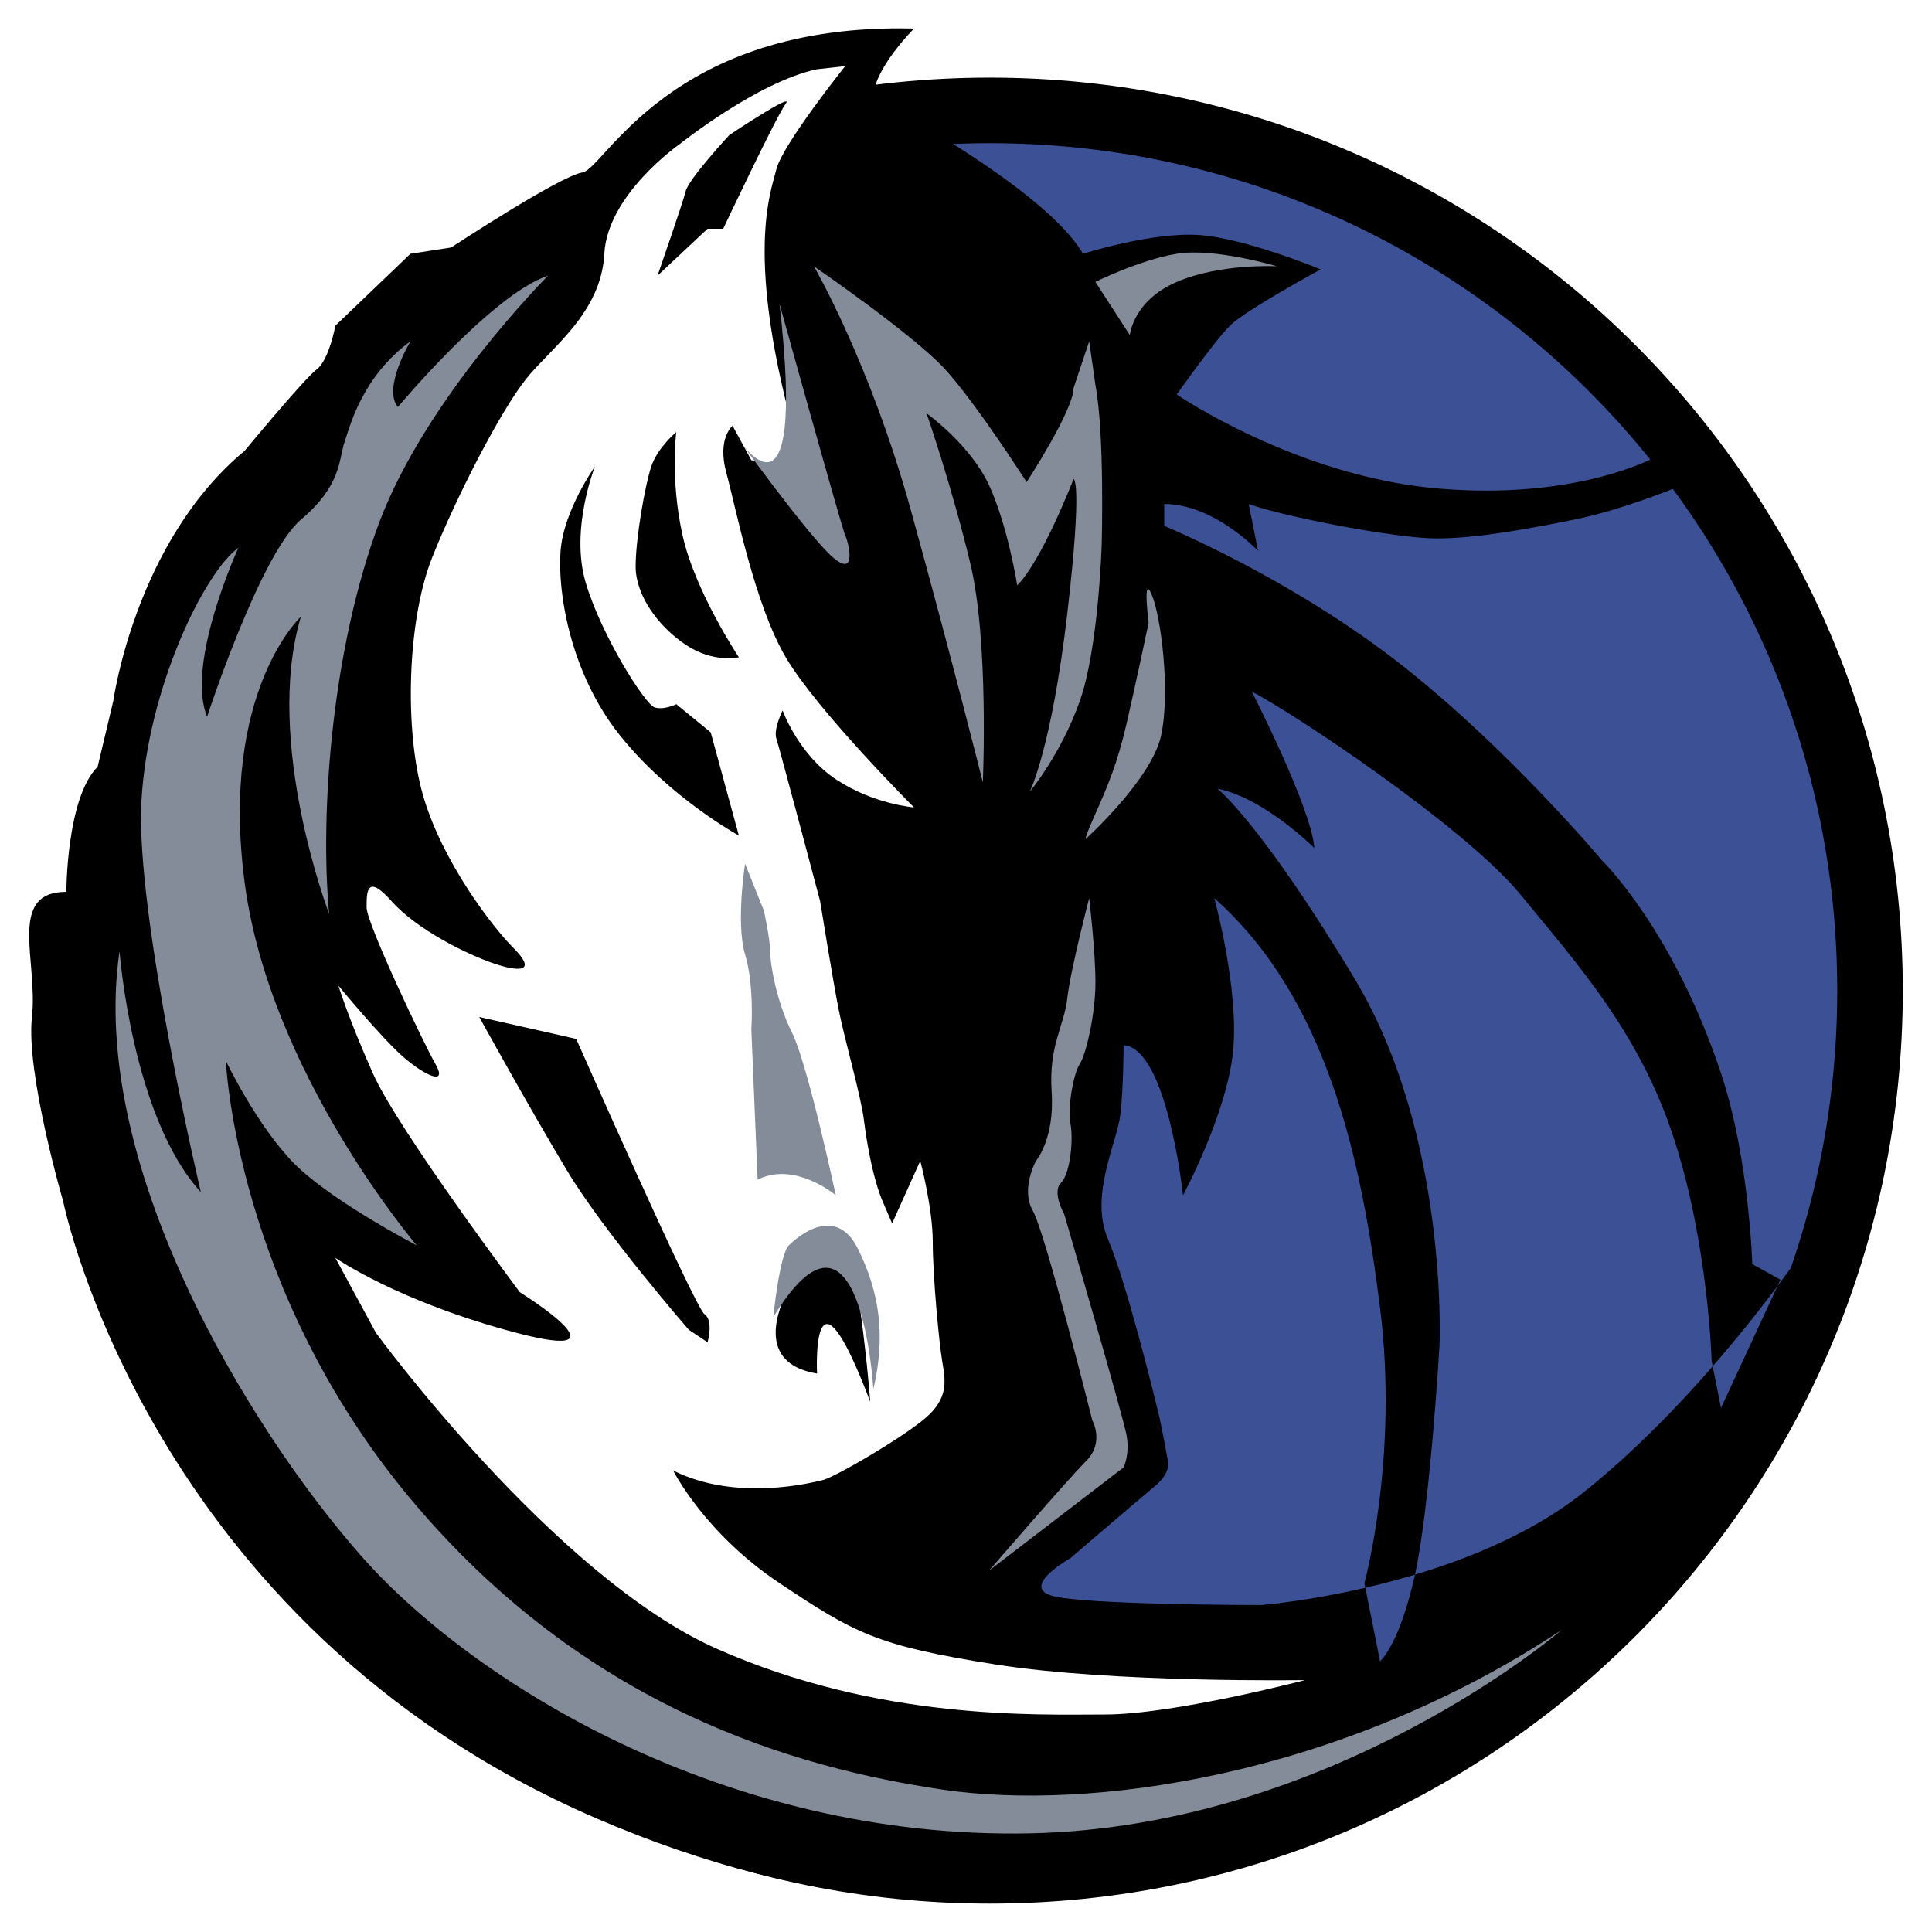 <svg xmlns="http://www.w3.org/2000/svg" width="2500" height="2500" viewBox="0 0 192.756 192.756"><path fill-rule="evenodd" clip-rule="evenodd" fill="#fff" d="M0 0h192.756v192.756H0V0z"/><path d="M186.572 98.834c0 48.5-39.318 87.816-87.818 87.816s-87.818-39.316-87.818-87.816c0-48.501 39.317-87.818 87.818-87.818 48.5 0 87.818 39.317 87.818 87.818z" fill-rule="evenodd" clip-rule="evenodd" fill="#3c5195"/><path d="M189.842 98.834c0 50.307-40.781 91.088-91.088 91.088-25.153 0-47.925-10.195-64.409-26.68s-26.68-39.256-26.68-64.408c0-50.307 40.782-91.089 91.088-91.089 25.152 0 47.926 10.196 64.408 26.68 16.485 16.484 26.681 39.256 26.681 64.409zm-6.541 0c0-23.348-9.463-44.485-24.762-59.785-15.301-15.3-36.438-24.763-59.785-24.763-46.694 0-84.548 37.854-84.548 84.548 0 23.348 9.463 44.484 24.763 59.783 15.3 15.301 36.438 24.764 59.785 24.764 46.695 0 84.547-37.854 84.547-84.547z"/><path d="M91.191 2.85s-4.057 4.057-4.057 6.866c0 0 17.163 9.049 20.909 15.603 0 0 6.865-2.184 11.547-1.873 4.68.312 12.17 3.433 12.17 3.433s-7.49 4.057-9.051 5.617-5.305 6.866-5.305 6.866 11.859 8.114 25.902 9.362c14.043 1.249 21.844-3.121 21.844-3.121l2.811 1.248-.938 1.873s-5.305 2.185-9.986 3.121c-4.682.937-9.674 1.873-13.73 1.873s-15.291-2.185-18.725-3.433l.936 4.681s-4.369-4.681-9.361-4.681v2.184s12.17 4.993 23.094 13.419c10.922 8.425 20.596 19.972 20.596 19.972s7.076 6.872 11.859 21.22c2.809 8.426 3.121 19.037 3.121 19.037l2.807 1.561-5.928 12.795-.936-4.682s-.312-11.547-3.746-22.156c-3.434-10.611-9.674-17.477-15.291-24.342-5.617-6.865-23.094-18.412-26.838-20.284 0 0 5.928 11.546 6.24 15.603 0 0-4.992-4.993-9.674-5.929 0 0 4.369 3.433 13.732 19.037 9.361 15.604 8.426 36.512 8.426 36.512s-.938 16.229-2.496 23.094c-1.562 6.865-3.434 8.426-3.434 8.426l-1.561-7.803s3.432-12.482 1.561-27.461c-1.873-14.98-5.307-30.896-16.541-40.881 0 0 2.496 9.049 1.873 15.292-.623 6.24-4.992 14.355-4.992 14.355s-1.561-14.668-5.93-14.98c0 0 0 4.057-.312 6.865s-3.121 8.115-1.248 12.484 4.682 15.914 4.992 17.164c.312 1.248.938 4.68.938 4.68s.623 1.248-1.25 2.809c-1.871 1.561-8.424 7.178-8.424 7.178s-4.994 2.811-1.873 3.746 20.908.936 20.908.936 19.973-1.561 32.145-11.234c12.17-9.674 21.844-24.029 21.844-24.029l-4.057 17.787s-6.242 18.1-23.094 28.711c-16.852 10.609-48.682 29.334-93.308 9.986-44.626-19.35-53.052-61.479-53.052-61.479s-3.745-12.795-3.121-18.412C3.811 95.846.69 88.98 6.62 88.98c0 0 0-9.362 3.121-12.483l1.56-6.553s2.185-15.916 13.107-24.965c0 0 5.93-7.178 7.178-8.114 1.248-.936 1.872-4.369 1.872-4.369l7.49-7.178 4.057-.624s10.922-7.177 13.106-7.49c2.185-.312 8.738-14.979 33.08-14.354z" fill-rule="evenodd" clip-rule="evenodd"/><path d="M99.305 166.061c-11.859-1.871-14.043-3.119-21.533-8.113-7.49-4.992-10.61-11.234-10.61-11.234 6.241 3.121 13.73 1.248 14.979.938 1.249-.312 8.738-4.682 10.61-6.555s1.56-3.432 1.249-5.305c-.312-1.873-.937-8.426-.937-11.859 0-3.432-1.248-8.113-1.248-8.113l-2.809 6.242-.937-2.186c-.936-2.184-1.56-5.617-1.873-8.113-.312-2.496-1.872-7.803-2.497-10.922-.624-3.121-1.872-10.923-1.872-10.923S77.77 74.626 77.458 73.69c-.312-.937.624-2.809.624-2.809s1.561 4.369 5.305 6.865 7.802 2.809 7.802 2.809-9.674-9.674-12.795-14.979c-3.121-5.305-4.993-14.979-5.929-18.412-.937-3.433.625-4.681.625-4.681l1.872 3.433 5.305.936c-6.241-20.597-3.433-27.462-2.809-29.959.624-2.496 6.866-10.298 6.866-10.298l-2.809.312c-5.929 1.248-13.731 7.49-13.731 7.49s-7.178 4.993-7.49 10.922-5.305 9.362-7.802 12.483-6.866 11.547-9.362 17.788c-2.497 6.241-2.809 17.164-.937 23.717 1.873 6.553 6.865 13.107 9.05 15.291 2.185 2.184.937 2.496-1.872 1.561-2.809-.936-7.802-3.433-10.298-6.241-2.497-2.809-2.497-.937-2.497.624 0 1.56 5.617 13.418 6.865 15.604 1.249 2.184-.936 1.248-3.121-.625-2.185-1.871-6.553-7.178-6.553-7.178s.936 3.121 3.433 8.738c2.496 5.617 14.667 21.846 14.667 21.846s11.546 7.178-.312 4.057-18.1-7.49-18.1-7.49l4.058 7.49s17.788 24.342 34.015 31.52c16.228 7.178 31.832 6.553 38.697 6.553s19.973-3.432 19.973-3.432-19.036.309-30.893-1.564zM79.02 127.99c2.809-5.617 6.241-1.561 6.865 3.119.652 4.891.937 8.738.937 8.738-5.93-15.604-5.305-2.809-5.305-2.809-7.49-1.247-2.497-9.048-2.497-9.048zM68.41 19.077c.312-1.248 4.369-5.618 4.369-5.618s6.554-4.369 5.617-3.12c-.936 1.248-6.241 12.482-6.241 12.482h-1.561l-4.993 4.681c0 .001 2.496-7.176 2.809-8.425zm-3.433 27.462c.625-1.873 2.497-3.433 2.497-3.433s-.624 4.681.624 10.298c1.249 5.617 5.618 12.171 5.618 12.171s-2.497.624-5.305-1.249-4.993-4.993-4.993-7.802c-.001-2.807.935-8.112 1.559-9.985zm-9.05 8.426c.312-4.057 3.433-8.426 3.433-8.426s-2.497 6.242-.937 11.546c1.561 5.305 5.93 12.171 6.866 12.483.936.312 2.184-.312 2.184-.312l3.433 2.809 2.809 10.298s-6.866-3.745-11.858-9.986c-4.994-6.241-6.242-14.355-5.93-18.412zm.624 61.789c-3.745-6.24-8.738-15.291-8.738-15.291l9.674 2.186s11.858 26.838 12.794 27.461c.937.625.312 2.809.312 2.809l-1.873-1.248c.002-.001-8.425-9.675-12.169-15.917z" fill-rule="evenodd" clip-rule="evenodd" fill="#fff"/><path d="M40.948 34.056s-2.809 4.681-1.249 6.554c0 0 9.362-11.234 14.979-13.107 0 0-12.171 12.171-16.852 24.654-4.681 12.482-5.929 28.71-4.993 39.008 0 0-6.554-17.164-2.809-29.646 0 0-8.114 7.489-5.617 26.526 2.497 19.036 17.164 36.2 17.164 36.2s-8.426-4.369-12.171-8.113c-3.745-3.746-6.866-10.299-6.866-10.299s.937 22.781 18.413 43.689c17.476 20.91 38.384 26.838 53.052 29.023 14.667 2.184 39.631-1.248 61.79-15.916 0 0-22.781 19.662-53.051 20.285-30.272.623-55.55-14.98-66.784-27.775-11.234-12.793-27.15-39.008-24.029-60.229 0 0 1.249 16.539 8.114 24.029 0 0-6.554-27.774-5.929-39.009s6.242-22.781 9.674-25.278c0 0-5.306 11.547-3.121 16.852 0 0 5.305-16.228 9.362-19.66s3.745-5.929 4.369-7.802 1.873-6.553 6.554-9.986z" fill-rule="evenodd" clip-rule="evenodd" fill="#848c99"/><path d="M75.587 117.691l-.625-14.98s.312-4.367-.624-7.489c-.936-3.121 0-9.05 0-9.05l1.873 4.681s.624 2.809.624 4.057c0 1.248.625 4.992 2.185 8.113 1.561 3.121 4.369 16.229 4.369 16.229s-4.057-3.434-7.802-1.561zM77.147 131.422s.625-6.242 1.561-7.178 4.681-4.057 6.866.312c2.184 4.369 2.809 8.738 1.56 14.043 0 .001-1.249-21.533-9.987-7.177zM109.291 28.127l3.432 5.305s.312-3.433 4.682-5.305c4.369-1.873 9.986-1.561 9.986-1.561s-6.24-1.873-9.986-1.249c-3.745.626-8.114 2.81-8.114 2.81zM102.426 48.099s4.68-7.177 4.68-9.361l1.561-4.682.625 4.369c.936 4.993.623 15.916.623 15.916s-.311 10.299-2.184 15.604c-1.873 5.305-4.992 9.05-4.992 9.05s2.184-4.369 3.744-17.788.623-13.419.623-13.419-3.121 8.114-5.617 10.61c0 0-.936-5.93-2.809-9.986-1.872-4.057-6.241-7.178-6.241-7.178s2.497 7.178 4.369 14.979 1.249 21.845 1.249 21.845-3.121-12.482-7.178-27.15c-4.057-14.667-9.674-24.341-9.674-24.341s9.986 6.865 13.106 10.298c3.121 3.433 8.115 11.234 8.115 11.234zM73.403 43.418s7.178 11.547 4.369-13.107c0 0 6.241 22.469 6.553 23.093s1.249 4.369-1.248 2.185-9.674-12.171-9.674-12.171zM114.596 62.143s-.625-4.994.312-2.809c.936 2.185 1.871 9.674.936 14.043-.936 4.369-7.49 10.298-7.49 10.298s-.312.312.938-2.497c1.248-2.808 2.186-4.993 3.121-9.05s2.183-9.985 2.183-9.985zM98.68 156.699l13.42-10.297s.625-1.25.312-3.121c-.312-1.873-6.242-22.158-6.242-22.158s-1.248-2.184-.312-3.119c.938-.938 1.248-4.369.938-5.93-.312-1.561.311-4.994.936-5.93.623-.936 1.561-4.994 1.561-8.113 0-3.121-.625-8.426-.625-8.426s-1.871 7.178-2.184 9.987-1.873 4.68-1.561 9.361-1.561 6.865-1.561 6.865-1.561 2.809-.312 4.992c1.248 2.186 5.93 20.91 5.93 20.91s1.248 2.184-.625 4.057c-1.873 1.873-9.675 10.922-9.675 10.922z" fill-rule="evenodd" clip-rule="evenodd" fill="#848c99"/></svg>